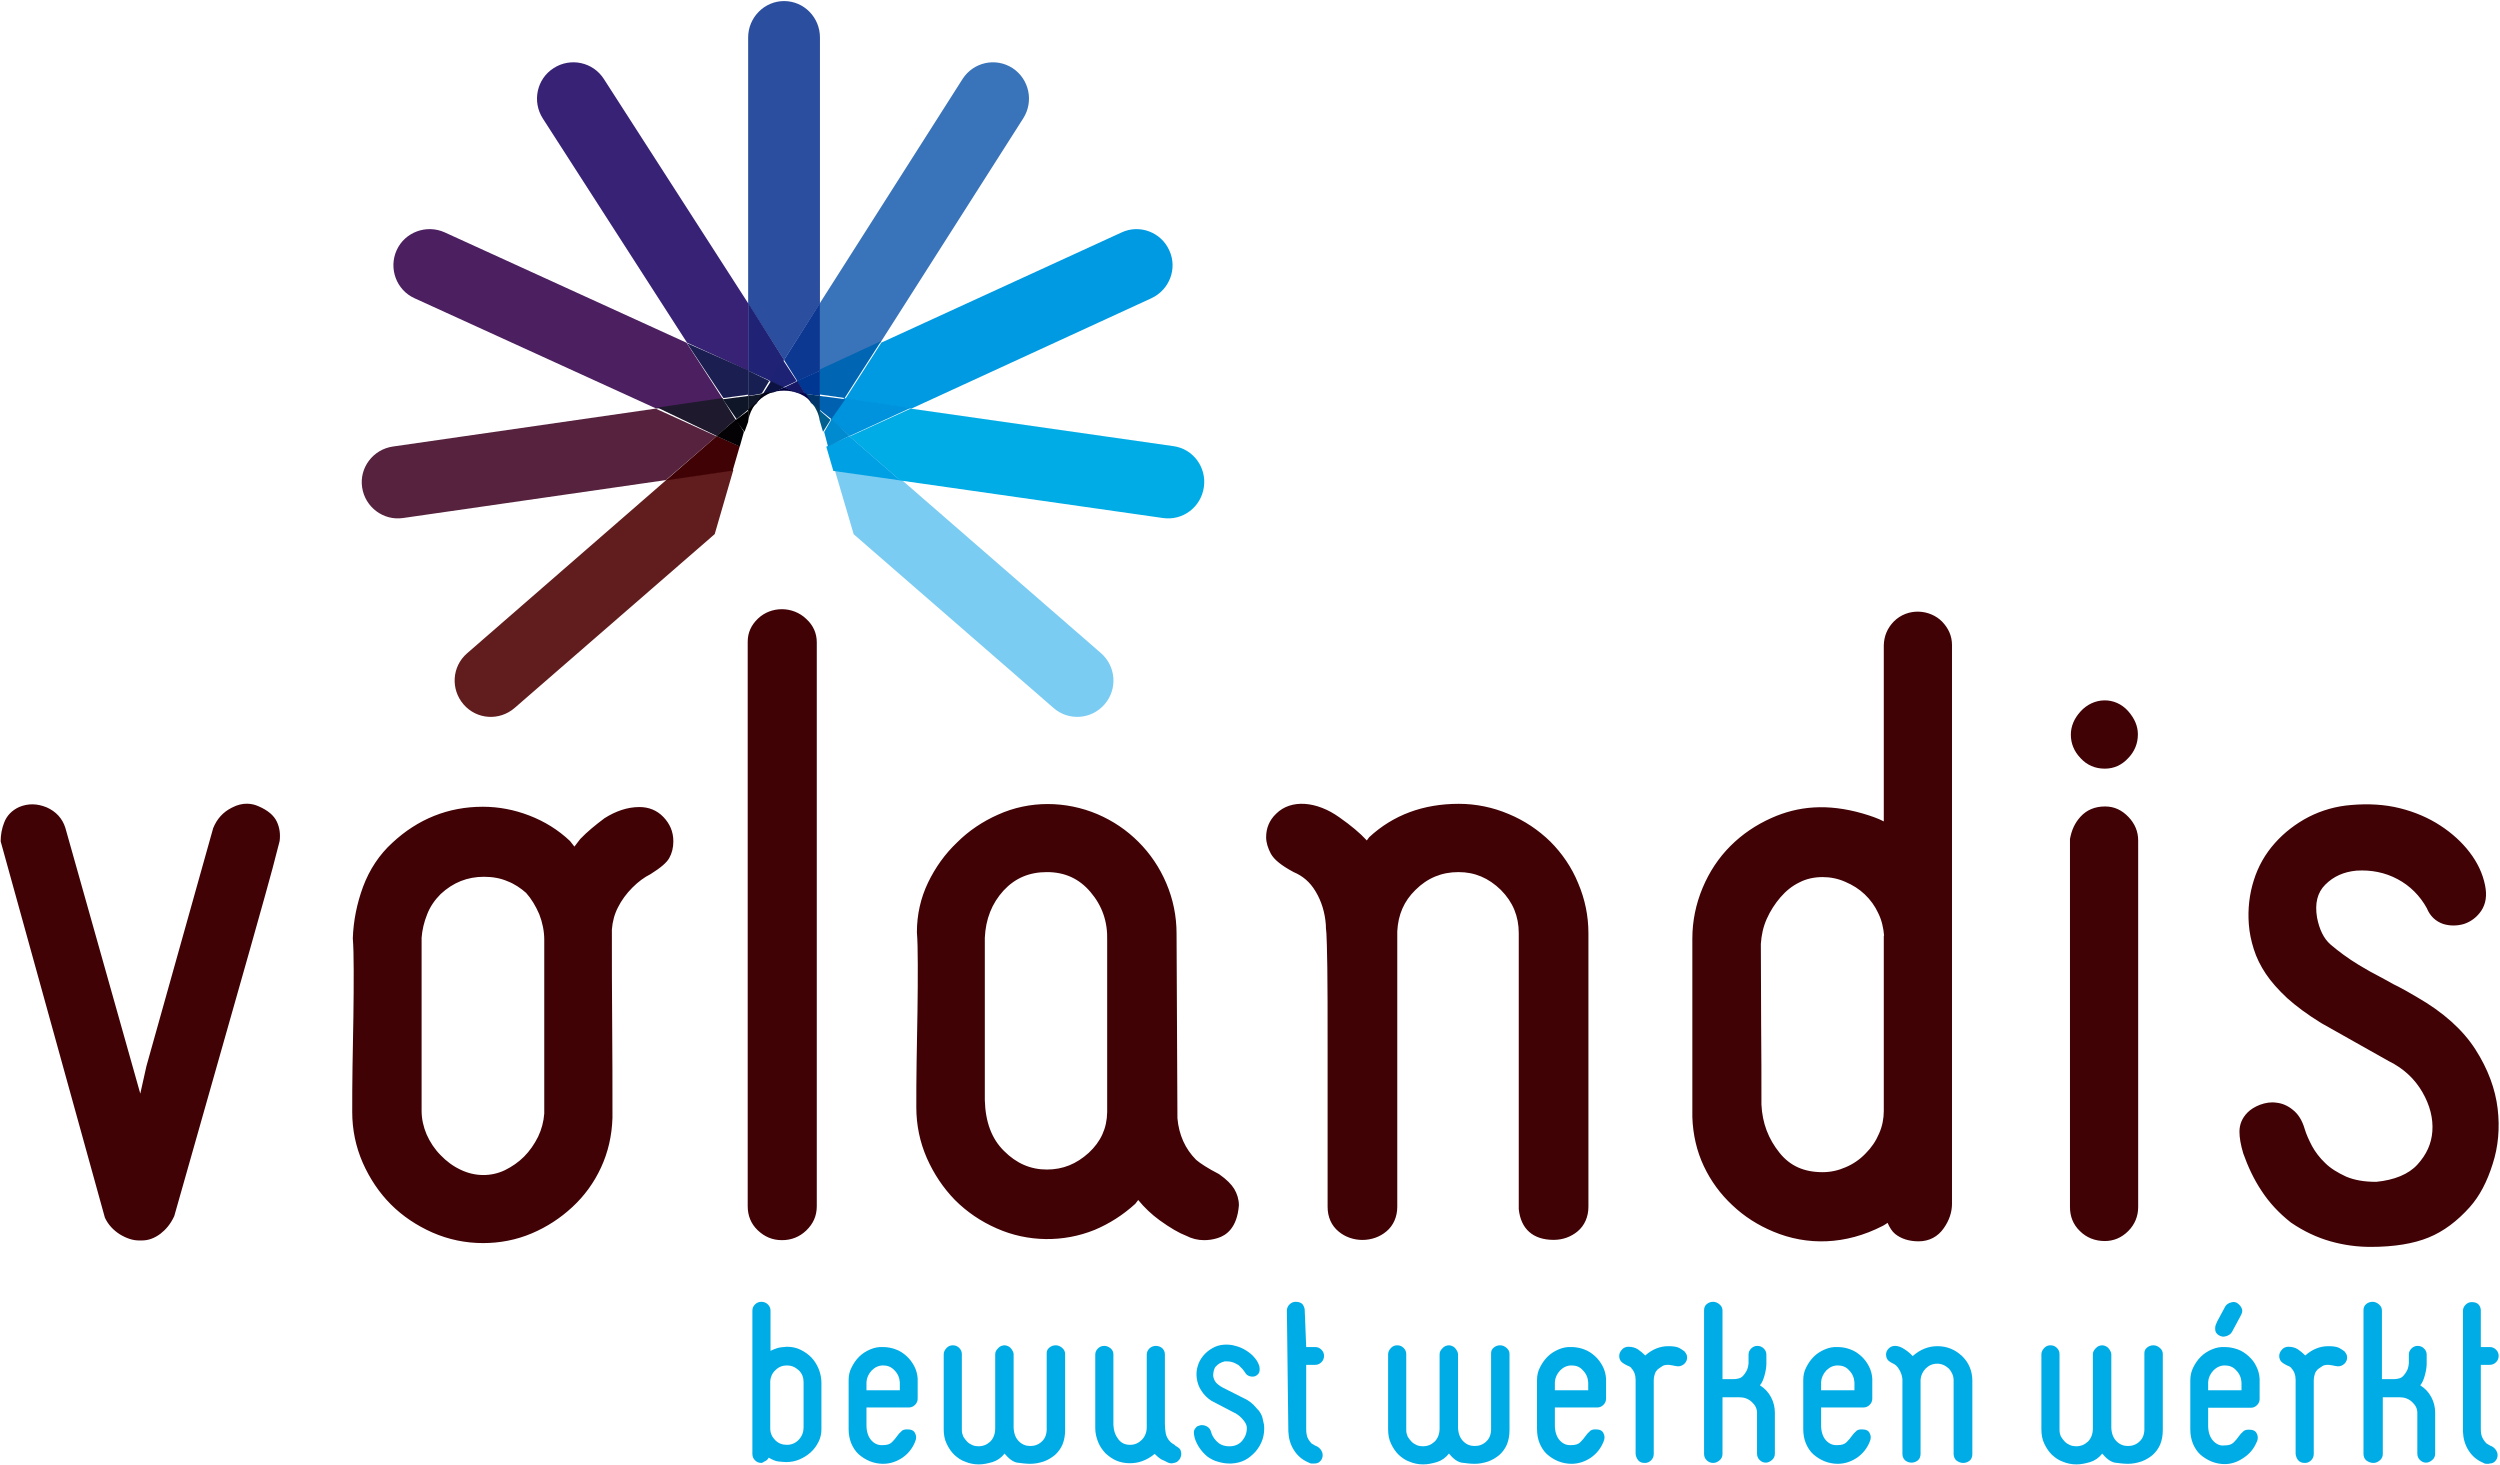 <?xml version="1.0" encoding="UTF-8"?>
<svg xmlns="http://www.w3.org/2000/svg" width="978" height="573" viewBox="0 0 978 573" fill="none">
  <path d="M320.764 118.704V14.644C320.764 6.843 314.536 0.418 306.722 0.418C299.021 0.418 292.679 6.843 292.679 14.644V118.818L306.722 140.846L320.764 118.704Z" fill="#2B4E9F"></path>
  <path d="M292.678 118.645L236.238 30.912C231.985 24.243 223.134 22.403 216.581 26.657C210.029 30.797 208.075 39.651 212.328 46.32L268.769 134.053L292.678 144.976V118.645Z" fill="#372275"></path>
  <path d="M301.512 149.107L306.722 140.771L292.679 118.543V145.055L301.512 149.107Z" fill="#1F2275"></path>
  <path d="M268.563 134.076L173.952 90.897C166.85 87.69 158.374 90.782 155.167 97.883C151.96 104.985 155.053 113.46 162.154 116.667L256.765 159.846L282.766 156.066L268.563 134.076Z" fill="#4C1F60"></path>
  <path d="M292.679 154.38V144.81L268.723 134.238L283.004 155.716L292.679 154.38Z" fill="#1B1E51"></path>
  <path d="M300.939 149.011L292.679 144.977V154.889L297.974 153.967L300.939 149.011Z" fill="#171E51"></path>
  <path d="M256.478 159.846L153.685 174.684C145.901 175.825 140.521 183.016 141.665 190.663C142.81 198.424 150.022 203.789 157.691 202.647L260.485 187.809L280.288 170.689L256.478 159.846Z" fill="#56223E"></path>
  <path d="M287.722 164.079L282.572 155.715L257.158 159.432L280.445 170.584L287.722 164.079Z" fill="#1E192D"></path>
  <path d="M292.678 154.89L282.766 156.188L288.194 163.976L292.678 160.298V154.89Z" fill="#0E1627"></path>
  <path d="M296.032 157.823L298.461 154.063L292.679 154.975V160.672L296.032 157.823Z" fill="#0E1627"></path>
  <path d="M260.882 187.573L182.724 255.574C176.791 260.717 176.221 269.632 181.355 275.575C186.489 281.518 195.389 282.089 201.322 276.946L279.594 208.945L286.896 183.802L260.882 187.573Z" fill="#611C1D"></path>
  <path d="M289.374 174.632L280.39 170.584L260.462 187.931L286.61 184.115L289.374 174.632Z" fill="#400205"></path>
  <path d="M280.288 170.584L289.392 174.714L291.026 168.932L287.875 163.976L280.288 170.584Z" fill="#050206"></path>
  <path d="M287.722 164.367L291.244 168.932L292.678 165.02V160.672L287.722 164.367Z" fill="#000003"></path>
  <path d="M292.679 160.271V164.802L292.793 164.221C293.134 162.014 294.16 159.923 295.413 158.18L295.983 157.367L292.679 160.271Z" fill="#000003"></path>
  <path d="M333.958 208.988L412.183 276.99C418.113 282.141 427.007 281.454 432.139 275.501C437.27 269.548 436.586 260.619 430.656 255.467L352.431 187.465L326.546 183.802L333.958 208.988Z" fill="#7ACCF3"></path>
  <path d="M459.047 174.533L356.253 159.846L332.329 170.747L352.132 187.959L454.926 202.646C462.71 203.794 469.807 198.401 470.951 190.598C472.096 182.795 466.716 175.566 459.047 174.533Z" fill="#00ACE6"></path>
  <path d="M323.242 174.747L326.007 184.23L352.154 187.931L332.227 170.584L323.242 174.747Z" fill="#00A1E4"></path>
  <path d="M356.524 159.846L450.462 116.653C457.522 113.34 460.71 104.998 457.408 97.913C454.219 90.829 445.793 87.629 438.734 90.943L344.796 134.022L330.677 156.075L356.524 159.846Z" fill="#009AE3"></path>
  <path d="M324.895 164.079L332.368 170.584L356.284 159.548L330.184 155.715L324.895 164.079Z" fill="#0093DD"></path>
  <path d="M322.417 168.995L323.925 174.714L332.329 170.512L325.326 163.976L322.417 168.995Z" fill="#008BD1"></path>
  <path d="M344.387 134.061L400.304 46.275C404.527 39.611 402.587 30.879 396.082 26.627C389.463 22.376 380.79 24.329 376.568 30.879L320.764 118.549V144.976L344.387 134.061Z" fill="#3973B9"></path>
  <path d="M311.931 149.107L320.764 145.07V118.543L306.721 140.803L311.931 149.107Z" fill="#0D3892"></path>
  <path d="M311.678 149.072L306.308 140.847L300.939 149.072L306.308 151.585L311.678 149.072Z" fill="#1D2275"></path>
  <path d="M302.703 153.487L306.721 151.528L301.587 149.107L298.461 154.064L302.703 153.487Z" fill="#0C1242"></path>
  <path d="M298.296 153.873L295.983 157.368L296.644 156.838C298.076 155.461 299.838 154.296 301.82 153.555L302.591 153.237L298.296 153.873Z" fill="#010114"></path>
  <path d="M295.157 158.193C295.405 157.918 295.735 157.643 295.983 157.367L295.487 157.711L295.157 158.193Z" fill="#010114"></path>
  <path d="M320.764 154.329L330.438 155.715L344.72 133.412L320.764 144.506V154.329Z" fill="#0066B3"></path>
  <path d="M320.764 154.889V144.977L311.677 149.058L314.823 154.073L320.764 154.889Z" fill="#003792"></path>
  <path d="M310.682 153.372L314.982 154.064L311.926 149.107L306.721 151.643L310.682 153.372Z" fill="#171966"></path>
  <path d="M306.78 151.585L302.591 153.237L303.406 153.134C304.453 152.927 305.616 152.824 306.78 152.824C307.827 152.824 308.874 152.927 309.921 153.134L310.852 153.237L306.78 151.585Z" fill="#00003C"></path>
  <path d="M325.248 163.976L330.677 156.188L320.764 154.89V160.406L325.248 163.976Z" fill="#0061B0"></path>
  <path d="M317.362 157.71L320.764 160.672V154.861L314.981 154.063L317.362 157.71Z" fill="#00356B"></path>
  <path d="M315.22 153.889L310.852 153.237L311.524 153.563C313.652 154.216 315.556 155.411 317.012 156.933L317.46 157.368L315.22 153.889Z" fill="#06054C"></path>
  <path d="M320.764 160.672V164.802L321.96 168.932L324.894 164.259L320.764 160.672Z" fill="#006090"></path>
  <path d="M317.46 157.367L317.79 157.832C319.222 159.69 320.324 162.014 320.654 164.453L320.764 164.802V160.387L317.46 157.367Z" fill="#003F63"></path>
  <path d="M316.634 156.541C316.87 157.161 317.224 157.574 317.46 158.193L317.106 157.367L316.634 156.541Z" fill="#010114"></path>
  <path d="M101.031 315.372C104.81 316.977 107.215 319.04 108.36 321.562C109.391 323.855 109.734 326.262 109.391 329.014C107.558 336.236 105.726 343.229 103.665 350.451L97.71 371.659L68.165 475.75C66.676 478.96 64.844 481.024 62.783 482.629C60.492 484.348 58.087 485.265 55.568 485.265H54.308C52.018 485.265 49.499 484.463 46.865 482.858C44.346 481.253 42.284 479.075 41.025 476.324L0.257 329.128C0.257 326.606 0.715 324.084 1.631 321.791C2.662 319.04 4.723 316.977 7.471 315.715C11.021 314.225 14.571 314.34 18.236 315.83C21.9 317.435 24.42 320.186 25.565 323.855L54.881 427.832L57.286 417.056L83.395 323.969C84.884 320.301 87.289 317.664 90.725 315.945C95.076 313.652 98.741 314.34 101.031 315.372ZM250.131 315.715C253.795 315.715 257.002 316.977 259.521 319.613C262.04 322.25 263.415 325.345 263.415 329.128C263.415 331.65 262.842 333.828 261.811 335.663C260.781 337.497 258.49 339.446 254.482 341.968C251.963 343.229 249.673 344.948 247.382 347.241C245.092 349.534 243.145 352.17 241.771 354.922C240.397 357.558 239.595 360.539 239.366 363.634C239.366 375.671 239.366 387.938 239.481 400.318C239.595 412.814 239.595 425.08 239.595 437.347C239.366 444.339 237.878 450.759 235.129 456.72C232.381 462.682 228.602 467.84 223.907 472.197C219.211 476.553 213.944 479.992 207.989 482.514C202.034 485.036 195.621 486.297 188.979 486.297C182.108 486.297 175.466 484.921 169.168 482.17C162.984 479.419 157.487 475.75 152.907 471.165C148.326 466.579 144.662 461.077 141.913 454.886C139.165 448.581 137.791 441.932 137.791 435.054C137.791 429.895 137.791 423.934 137.905 417.285L138.249 397.567C138.363 391.033 138.363 385.072 138.363 379.569C138.363 374.181 138.249 370.054 138.02 367.073C138.249 360.195 139.623 353.431 142.028 346.897C144.547 340.133 148.441 334.287 153.479 329.701C163.442 320.416 175.352 315.601 188.865 315.601C195.049 315.601 201.118 316.747 207.073 319.04C213.028 321.333 218.41 324.657 222.99 329.014L224.708 331.192L226.999 328.211C229.747 325.345 232.839 322.823 236.503 320.072C240.855 317.32 245.436 315.715 250.131 315.715ZM167.107 357.673C165.847 360.768 165.16 363.864 164.931 366.844V434.481C164.931 437.69 165.618 440.786 166.878 443.766C168.252 446.862 170.084 449.613 172.374 451.906C174.665 454.313 177.299 456.262 180.276 457.638C185.773 460.274 192.071 460.389 197.568 457.752C200.316 456.376 202.836 454.657 205.011 452.479C207.187 450.301 209.02 447.664 210.508 444.683C211.882 441.817 212.684 438.722 212.913 435.627V367.647C212.913 364.322 212.226 360.883 210.966 357.673C209.592 354.463 207.874 351.597 205.813 349.304C203.752 347.47 201.232 345.751 198.484 344.719C195.85 343.573 192.758 342.999 189.323 342.999C182.91 342.999 177.299 345.178 172.374 349.763C170.084 352.056 168.252 354.692 167.107 357.673ZM296.51 242.003C293.876 244.525 292.502 247.506 292.502 251.06V471.853C292.502 475.521 293.761 478.731 296.395 481.253C299.029 483.775 302.121 485.151 305.9 485.151C309.565 485.151 312.771 483.89 315.405 481.368C318.153 478.731 319.527 475.636 319.527 471.853V251.289C319.527 247.735 318.153 244.64 315.405 242.118C310.137 237.074 301.663 237.074 296.51 242.003ZM477.101 459.472C479.85 461.421 481.682 463.255 482.827 465.089C483.972 467.038 484.659 469.216 484.659 471.509C483.972 480.336 479.735 483.316 476.3 484.348C474.468 484.921 472.75 485.151 471.032 485.151C468.627 485.151 466.222 484.577 464.047 483.431C461.298 482.399 457.748 480.336 453.626 477.355C450.648 475.177 447.785 472.54 445.266 469.445L444.121 470.936C439.197 475.406 433.929 478.731 428.203 481.138C416.064 486.068 402.093 485.953 389.955 480.565C383.656 477.814 378.16 474.031 373.579 469.445C368.998 464.745 365.334 459.242 362.585 453.052C359.837 446.747 358.463 440.098 358.463 433.22C358.463 428.061 358.463 422.1 358.577 415.336L358.921 395.389C359.035 388.855 359.035 382.893 359.035 377.276C359.035 371.888 358.921 367.647 358.692 364.666C358.692 357.788 360.181 351.253 363.043 345.292C365.906 339.331 369.685 334.058 374.381 329.587C378.961 325.001 384.458 321.333 390.413 318.696C402.781 313.079 416.981 313.308 429.234 318.467C435.418 321.103 440.8 324.772 445.381 329.357C449.961 333.943 453.626 339.331 456.26 345.521C458.893 351.712 460.268 358.361 460.268 365.125L460.611 437.461C461.184 443.881 463.589 449.384 467.94 453.74C469.543 455.115 472.521 457.064 476.758 459.242L477.101 459.472ZM433.127 367.99C433.356 360.539 431.181 354.349 426.6 348.961C422.134 343.687 416.522 341.165 409.537 341.165C402.552 341.165 397.055 343.573 392.589 348.387C388.008 353.431 385.603 359.507 385.26 366.844V430.354C385.489 438.837 387.893 445.486 392.818 450.301C397.627 455.115 403.124 457.523 409.537 457.523C415.835 457.523 421.103 455.345 425.913 450.988C430.608 446.632 433.013 441.474 433.127 435.054V367.99ZM606.505 329.243C601.809 324.657 596.313 320.989 590.243 318.467C584.059 315.83 577.417 314.454 570.661 314.454C556.805 314.454 545.009 318.811 535.619 327.523L534.703 328.784L534.588 328.67C532.069 325.918 528.519 322.938 523.938 319.728C515.121 313.423 505.043 312.506 499.203 318.352C496.569 320.874 495.309 323.969 495.309 327.523C495.309 329.587 495.997 331.765 497.142 333.943C498.401 336.236 501.15 338.528 506.074 341.165C509.624 342.655 512.487 345.063 514.663 348.731C516.953 352.514 518.327 356.985 518.671 361.8C518.671 362.259 518.671 363.405 518.9 365.239C519.014 366.959 519.129 371.315 519.243 378.308C519.358 385.415 519.358 396.191 519.358 410.865V472.082C519.358 476.094 520.847 479.419 523.595 481.712C528.863 486.182 537.108 486.182 542.376 481.712C545.124 479.419 546.613 475.98 546.613 472.082V364.322C546.956 357.788 549.247 352.514 553.713 348.158C558.408 343.458 564.019 341.165 570.546 341.165C576.959 341.165 582.342 343.458 587.151 348.158C591.846 352.858 594.137 358.476 594.137 365.01V472.999C594.938 480.794 599.748 485.036 607.764 485.036C611.314 485.036 614.521 483.89 617.155 481.712C619.903 479.419 621.392 475.98 621.392 472.082V365.125C621.392 358.246 620.017 351.712 617.384 345.521C614.864 339.331 611.085 333.828 606.505 329.243ZM740.832 243.15C746.329 237.647 754.917 238.335 759.727 243.15C762.246 245.786 763.62 248.767 763.62 252.321V470.936C763.62 474.145 762.59 477.355 760.414 480.45C758.124 483.775 754.688 485.609 750.566 485.609C746.787 485.609 743.695 484.577 741.404 482.743C740.145 481.712 739.229 480.221 738.427 478.387C737.854 478.731 737.282 479.189 736.595 479.533C721.937 487.099 706.935 487.329 693.766 481.826C687.696 479.304 682.314 475.865 677.733 471.509C673.038 467.152 669.259 461.994 666.511 456.147C663.763 450.301 662.274 443.881 662.045 437.003V367.188C662.045 360.31 663.419 353.661 666.053 347.356C668.687 341.051 672.351 335.548 676.932 330.962C681.513 326.377 686.895 322.708 693.079 319.957C703.385 315.372 714.722 314.225 728.693 318.238C731.785 319.155 734.533 320.072 736.938 321.333V252.435C737.053 248.767 738.312 245.786 740.832 243.15ZM737.053 366.042C736.824 363.061 736.137 359.966 734.762 357.215C733.503 354.463 731.67 351.941 729.495 349.878C727.319 347.814 724.8 346.209 721.822 344.948C718.959 343.687 715.982 343.114 713.004 343.114C709.683 343.114 706.591 343.802 703.958 345.178C701.095 346.553 698.69 348.502 696.514 351.024C694.338 353.546 692.506 356.412 691.132 359.507C689.758 362.603 689.071 365.812 688.842 369.252C688.842 378.881 688.956 389.428 688.956 400.662C689.071 411.897 689.071 422.329 689.071 432.073C689.414 439.41 691.819 445.6 696.171 450.988C700.293 456.147 705.79 458.555 713.004 458.555C716.211 458.555 719.188 457.867 722.051 456.606C725.029 455.345 727.662 453.511 729.838 451.218C732.129 448.925 733.846 446.403 735.106 443.422C736.366 440.556 736.938 437.576 736.938 434.595V366.042M823.512 315.486C819.504 315.486 816.298 316.862 813.893 319.499C811.717 321.906 810.458 324.543 809.77 328.211V472.197C809.77 475.865 811.03 479.075 813.664 481.597C816.183 484.119 819.504 485.495 823.398 485.495C826.833 485.495 829.925 484.234 832.559 481.597C835.078 479.075 836.453 475.865 836.453 472.197V328.784C836.453 325.345 835.193 322.25 832.674 319.613C830.04 316.862 827.062 315.486 823.512 315.486ZM813.893 278.343C811.374 281.095 810.114 284.19 810.114 287.4C810.114 290.839 811.374 293.934 813.893 296.571C816.412 299.322 819.619 300.698 823.398 300.698C826.948 300.698 830.04 299.322 832.559 296.571C835.078 293.934 836.338 290.839 836.338 287.285C836.338 284.075 835.078 281.095 832.559 278.229C827.406 272.382 818.932 272.726 813.893 278.343ZM977.078 433.678C976.162 425.997 973.299 418.202 968.375 410.521C963.451 402.84 955.778 395.962 945.586 390.116C942.265 388.167 939.861 386.791 938.257 385.989C936.769 385.301 935.509 384.613 934.364 383.925L930.127 381.632C928.523 380.83 926.004 379.454 922.798 377.505C918.446 374.869 914.782 372.117 911.69 369.481C909.056 367.188 907.338 363.634 906.422 358.934C905.506 353.431 906.536 349.19 909.628 346.095C912.949 342.77 916.957 341.051 921.882 340.592C927.607 340.248 932.99 341.28 937.914 343.916C942.723 346.439 946.732 350.451 949.365 355.266C950.625 358.361 952.801 360.424 955.778 361.456C958.412 362.259 961.161 362.259 963.909 361.456C966.657 360.539 968.948 358.819 970.665 356.297C972.498 353.546 972.956 350.222 972.154 346.324C971.238 341.738 969.177 337.382 966.085 333.37C963.107 329.472 959.214 325.918 954.633 322.938C950.053 319.957 944.785 317.664 938.83 316.174C932.875 314.684 926.462 314.34 919.82 314.913C913.865 315.372 908.254 316.977 903.101 319.613C898.062 322.25 893.596 325.689 889.932 329.816C886.153 334.058 883.404 338.872 881.686 344.375C879.969 349.763 879.282 355.61 879.74 361.571C879.969 364.781 880.656 368.105 881.686 371.315C882.717 374.639 884.32 377.849 886.382 380.945C888.443 384.04 891.306 387.25 894.741 390.46C898.177 393.555 902.643 396.879 908.025 400.204L934.478 415.107C940.319 417.973 944.67 422.1 947.648 427.258C950.625 432.417 951.885 437.576 951.541 442.505C951.198 447.435 949.251 451.676 945.701 455.574C942.265 459.357 936.654 461.65 929.554 462.338C924.859 462.338 920.965 461.65 917.759 460.274C914.553 458.784 911.69 457.064 909.628 455.001C907.453 452.937 905.735 450.645 904.475 448.352C903.215 445.944 902.185 443.652 901.612 441.703C900.582 438.149 898.978 435.742 896.917 434.137C894.97 432.532 892.795 431.615 890.619 431.385C888.443 431.041 886.267 431.385 884.091 432.188C882.03 432.99 880.427 434.022 879.282 435.168C877.106 437.347 876.075 439.869 876.075 442.735C876.075 445.027 876.533 447.779 877.564 451.218C879.396 456.376 881.686 461.306 884.664 465.777C887.641 470.362 891.42 474.489 896.23 478.272C901.269 481.712 906.422 484.119 911.69 485.609C916.957 487.1 922.225 487.787 927.378 487.787C936.54 487.787 944.212 486.526 950.053 484.119C956.007 481.711 961.39 477.585 966.199 472.197C969.978 467.955 972.956 462.338 975.131 455.345C977.307 448.696 977.994 441.244 977.078 433.678Z" fill="#400205"></path>
  <path d="M297.878 572.3C296.848 572.3 296.047 571.957 295.361 571.272C294.674 570.587 294.331 569.787 294.331 568.759V512.69C294.331 511.777 294.674 510.978 295.361 510.292C296.047 509.607 296.848 509.265 297.878 509.265C298.794 509.265 299.71 509.607 300.396 510.292C301.083 510.978 301.426 511.777 301.426 512.69V528.449C302.113 528.107 302.914 527.764 303.944 527.421C304.974 527.079 306.233 526.965 307.835 526.85C309.667 526.85 311.498 527.193 313.1 527.992C314.817 528.792 316.19 529.819 317.449 531.076C318.708 532.446 319.624 533.93 320.31 535.643C320.997 537.356 321.34 539.183 321.34 541.01V559.053C321.34 560.88 320.997 562.479 320.196 564.078C319.395 565.676 318.365 567.047 317.106 568.188C315.847 569.33 314.359 570.244 312.757 570.929C311.154 571.614 309.438 571.957 307.607 571.957C306.691 571.957 305.661 571.843 304.516 571.729C303.372 571.614 302.113 571.043 300.74 570.244C300.282 571.043 299.71 571.5 299.023 571.729C298.451 572.185 297.993 572.3 297.878 572.3ZM307.835 534.159C306.119 534.159 304.631 534.73 303.372 535.986C302.113 537.128 301.426 538.612 301.312 540.325V558.71C301.312 560.652 301.999 562.136 303.258 563.392C304.516 564.649 306.004 565.219 307.835 565.219C309.667 565.219 311.269 564.534 312.528 563.164C313.787 561.794 314.359 560.195 314.359 558.368V540.668C314.359 538.841 313.787 537.356 312.528 536.1C311.04 534.73 309.552 534.159 307.835 534.159ZM345.489 572.642C343.658 572.642 341.941 572.299 340.224 571.614C338.622 570.929 337.134 570.016 335.875 568.874C334.616 567.732 333.701 566.247 333.014 564.649C332.327 562.936 331.984 561.108 331.984 559.053V539.869C331.984 538.156 332.327 536.443 333.129 534.958C333.93 533.359 334.845 531.989 336.104 530.733C337.363 529.477 338.851 528.563 340.453 527.878C342.056 527.193 343.772 526.85 345.489 526.965C347.206 526.965 348.923 527.307 350.41 527.878C352.013 528.449 353.386 529.363 354.645 530.505C355.904 531.647 356.819 532.903 357.621 534.387C358.422 535.872 358.88 537.585 358.994 539.298V547.177C358.994 548.09 358.651 548.89 357.964 549.575C357.277 550.26 356.476 550.603 355.561 550.603H338.965V557.569C338.965 560.081 339.652 562.136 340.911 563.507C342.17 564.877 343.658 565.448 345.375 565.334C346.977 565.334 348.121 564.991 348.923 564.192C349.724 563.392 350.41 562.593 350.868 561.908C351.44 561.108 352.013 560.423 352.585 559.967C353.043 559.396 353.844 559.167 354.874 559.167C356.476 559.167 357.506 559.624 357.964 560.652C358.536 561.679 358.536 562.821 357.964 564.078C356.934 566.59 355.332 568.645 353.043 570.244C350.639 571.843 348.121 572.642 345.489 572.642ZM345.489 534.159C343.772 534.159 342.284 534.844 341.026 536.1C339.767 537.47 339.08 538.955 338.965 540.668V543.865H352.013V540.782C351.898 538.955 351.211 537.356 349.953 536.1C348.694 534.73 347.206 534.159 345.489 534.159ZM403.057 572.642C404.888 572.642 406.605 572.3 408.321 571.729C409.924 571.158 411.411 570.244 412.67 569.216C413.929 568.074 414.959 566.704 415.646 565.105C416.333 563.392 416.676 561.565 416.676 559.396V529.705C416.676 528.792 416.333 527.992 415.532 527.307C414.73 526.622 413.929 526.279 413.014 526.279C411.984 526.279 411.182 526.622 410.496 527.193C409.809 527.764 409.466 528.449 409.466 529.363V558.482C409.58 560.88 408.894 562.707 407.635 563.849C406.376 565.105 404.773 565.676 403.057 565.676C401.34 565.676 399.852 565.105 398.593 563.849C397.334 562.593 396.648 560.88 396.533 558.596V529.819C396.533 529.134 396.19 528.449 395.617 527.65C395.045 526.85 394.13 526.394 393.1 526.279C392.07 526.279 391.154 526.622 390.467 527.421C389.666 528.221 389.323 528.906 389.323 529.819V558.71C389.323 560.994 388.636 562.707 387.377 563.963C386.004 565.22 384.516 565.79 382.914 565.79C382.113 565.79 381.197 565.676 380.396 565.334C379.595 564.991 378.908 564.534 378.336 563.963C377.764 563.392 377.306 562.707 376.848 562.022C376.505 561.223 376.276 560.423 376.276 559.51V529.705C376.276 528.792 375.932 527.992 375.246 527.307C374.559 526.622 373.758 526.279 372.728 526.279C371.812 526.279 370.897 526.622 370.21 527.421C369.523 528.221 369.18 528.906 369.18 529.819V559.167C369.18 561.223 369.523 563.164 370.324 564.763C371.126 566.476 372.041 567.846 373.3 569.102C374.559 570.244 375.932 571.272 377.649 571.843C379.251 572.528 381.083 572.87 382.914 572.87C384.63 572.87 386.347 572.528 388.293 571.957C390.124 571.386 391.726 570.244 392.985 568.645C394.587 570.587 396.19 571.843 397.906 572.185C399.623 572.414 401.34 572.642 403.057 572.642ZM456.733 572.071C457.42 572.414 458.106 572.528 458.793 572.414C459.365 572.299 459.938 572.185 460.51 571.843C460.968 571.5 461.311 571.043 461.654 570.587C461.883 570.016 462.112 569.445 462.112 568.759C462.112 568.188 461.998 567.732 461.769 567.161C461.54 566.704 460.853 566.133 459.594 565.448H459.823C459.365 565.105 458.908 564.877 458.564 564.649C458.221 564.42 457.992 564.192 457.763 563.963C456.847 563.05 456.275 561.908 456.046 560.766C455.817 559.624 455.703 558.254 455.703 556.769V529.819C455.703 528.906 455.36 528.107 454.673 527.421C453.986 526.85 453.185 526.508 452.155 526.508C451.239 526.508 450.324 526.85 449.637 527.536C448.951 528.221 448.607 529.02 448.607 529.934V558.368C448.607 560.309 447.92 562.022 446.662 563.278C445.403 564.534 443.915 565.219 442.084 565.219C440.138 565.219 438.65 564.534 437.506 563.05C436.361 561.565 435.674 559.738 435.56 557.454V529.819C435.56 528.906 435.217 528.107 434.416 527.421C433.614 526.85 432.928 526.508 432.012 526.508C430.982 526.508 430.181 526.85 429.494 527.536C428.808 528.221 428.464 529.02 428.464 529.934V558.71C428.464 560.652 428.922 562.479 429.609 564.192C430.295 565.905 431.325 567.275 432.47 568.531C433.729 569.673 435.102 570.701 436.705 571.386C438.307 572.071 440.138 572.414 441.969 572.414C443.571 572.414 445.174 572.185 446.776 571.614C448.378 571.043 450.095 570.13 451.697 568.759C452.498 569.559 453.414 570.358 454.33 570.929C455.245 571.272 456.046 571.729 456.733 572.071ZM491.182 567.846C493.7 564.877 494.844 561.451 494.501 557.454C494.272 556.427 494.043 555.399 493.814 554.371C493.471 553.343 492.899 552.316 491.983 551.288L492.098 551.516C491.525 550.831 490.953 550.146 490.266 549.461C489.58 548.776 488.779 548.205 487.863 547.634L478.364 542.838C477.677 542.495 476.99 542.038 476.189 541.353C475.388 540.668 474.816 539.64 474.587 538.27C474.587 536.785 474.93 535.529 475.503 534.616V534.73C476.418 533.588 477.677 532.903 479.165 532.56C479.966 532.56 480.882 532.56 481.797 532.789C482.713 533.017 483.628 533.474 484.544 534.045C485.116 534.616 485.574 535.072 485.917 535.415C486.261 535.758 486.604 536.214 486.833 536.671V536.443C487.176 537.242 487.634 537.813 488.321 538.156C489.007 538.498 489.809 538.612 490.495 538.498C491.182 538.384 491.754 538.041 492.326 537.356C492.784 536.785 492.899 535.758 492.67 534.501C492.326 533.359 491.754 532.218 490.839 531.19C489.923 530.048 488.779 529.134 487.52 528.335C486.261 527.536 484.773 526.85 483.285 526.508C481.797 526.051 480.309 525.937 478.707 526.051C477.105 526.165 475.617 526.622 474.244 527.421C472.87 528.221 471.726 529.134 470.696 530.39C469.666 531.647 468.979 532.903 468.521 534.501C468.063 535.986 467.949 537.585 468.178 539.183C468.407 540.896 468.979 542.609 470.009 544.094C471.039 545.692 472.298 546.949 473.9 547.976L483.285 552.887L483.171 552.772C484.544 553.572 485.574 554.485 486.375 555.513C487.176 556.427 487.634 557.34 487.749 558.254C487.863 560.195 487.291 561.908 486.146 563.392C485.002 564.877 483.4 565.676 481.339 565.79H480.767C479.737 565.79 478.707 565.562 477.906 565.219C477.105 564.877 476.418 564.306 475.846 563.735C475.274 563.164 474.816 562.479 474.473 561.908C474.129 561.337 473.9 560.652 473.786 560.195C473.557 559.396 473.214 558.825 472.641 558.368C472.069 557.911 471.497 557.683 470.925 557.569C470.352 557.454 469.78 557.454 469.208 557.683C468.636 557.797 468.178 558.025 467.949 558.368C467.377 558.939 467.033 559.624 467.033 560.195C467.033 560.88 467.148 561.68 467.377 562.593C468.292 565.448 470.009 567.846 472.298 569.787C473.557 570.701 475.045 571.5 476.533 571.843C478.02 572.299 479.508 572.528 480.882 572.528H481.797C483.743 572.414 485.574 571.957 487.062 571.158C488.435 570.472 489.809 569.33 491.182 567.846ZM514.186 572.528C515.102 572.528 515.788 572.3 516.361 571.729C516.933 571.158 517.276 570.587 517.391 569.787C517.505 568.988 517.391 568.303 516.933 567.503C516.475 566.704 515.788 566.019 514.644 565.562L514.758 565.676C513.957 565.22 513.385 564.877 513.042 564.649C512.012 563.507 511.325 562.365 511.21 561.337C510.982 560.309 510.982 559.51 510.982 558.825V533.93H514.415C515.445 533.93 516.246 533.588 516.933 532.903C517.62 532.218 517.963 531.418 517.963 530.39C517.963 529.477 517.62 528.678 516.933 527.992C516.246 527.307 515.445 526.965 514.53 526.965H510.982L510.409 512.576C510.409 511.777 510.066 510.978 509.608 510.292C509.036 509.607 508.12 509.265 506.861 509.265C505.946 509.265 505.145 509.607 504.458 510.292C503.771 510.978 503.428 511.777 503.428 512.69L504 559.967C504.115 562.707 504.801 565.105 506.175 567.275C507.548 569.445 509.379 571.043 511.783 572.071C512.355 572.414 512.698 572.528 513.042 572.528C513.385 572.528 513.614 572.528 514.072 572.528H514.186ZM576.904 572.642C578.735 572.642 580.452 572.3 582.169 571.729C583.771 571.158 585.259 570.244 586.518 569.216C587.777 568.074 588.807 566.704 589.493 565.105C590.18 563.392 590.523 561.565 590.523 559.396V529.705C590.523 528.792 590.18 527.992 589.379 527.307C588.578 526.622 587.777 526.279 586.861 526.279C585.831 526.279 585.03 526.622 584.343 527.193C583.656 527.764 583.313 528.449 583.313 529.363V558.482C583.428 560.88 582.741 562.707 581.482 563.849C580.223 565.105 578.621 565.676 576.904 565.676C575.187 565.676 573.699 565.105 572.44 563.849C571.182 562.593 570.495 560.88 570.38 558.596V529.819C570.38 529.134 570.037 528.449 569.465 527.65C568.893 526.85 567.977 526.394 566.947 526.279C565.917 526.279 565.001 526.622 564.315 527.421C563.513 528.221 563.17 528.906 563.17 529.819V558.71C563.17 560.994 562.483 562.707 561.225 563.963C559.851 565.22 558.363 565.79 556.761 565.79C555.96 565.79 555.044 565.676 554.243 565.334C553.442 564.991 552.755 564.534 552.183 563.963C551.611 563.392 551.153 562.707 550.695 562.022C550.352 561.223 550.123 560.423 550.123 559.51V529.705C550.123 528.792 549.78 527.992 549.093 527.307C548.406 526.622 547.605 526.279 546.575 526.279C545.66 526.279 544.744 526.622 544.057 527.421C543.371 528.221 543.027 528.906 543.027 529.819V559.167C543.027 561.223 543.371 563.164 544.172 564.763C544.973 566.476 545.888 567.846 547.147 569.102C548.406 570.244 549.78 571.272 551.496 571.843C553.099 572.528 554.93 572.87 556.761 572.87C558.478 572.87 560.194 572.528 562.14 571.957C563.971 571.386 565.574 570.244 566.832 568.645C568.435 570.587 570.037 571.843 571.754 572.185C573.47 572.414 575.187 572.642 576.904 572.642ZM614.786 572.642C612.955 572.642 611.238 572.299 609.522 571.614C607.919 570.929 606.432 570.016 605.173 568.874C603.914 567.732 602.998 566.247 602.312 564.649C601.625 562.936 601.281 561.108 601.281 559.053V539.869C601.281 538.156 601.625 536.443 602.426 534.958C603.227 533.359 604.143 531.989 605.402 530.733C606.661 529.477 608.148 528.563 609.751 527.878C611.353 527.193 613.07 526.85 614.786 526.965C616.503 526.965 618.22 527.307 619.708 527.878C621.31 528.449 622.683 529.363 623.942 530.505C625.201 531.647 626.117 532.903 626.918 534.387C627.719 535.872 628.177 537.585 628.291 539.298V547.177C628.291 548.09 627.948 548.89 627.261 549.575C626.575 550.26 625.773 550.603 624.858 550.603H608.263V557.569C608.263 560.081 608.95 562.136 610.208 563.507C611.467 564.877 612.955 565.448 614.672 565.334C616.274 565.334 617.419 564.991 618.22 564.192C619.021 563.392 619.708 562.593 620.165 561.908C620.738 561.108 621.31 560.423 621.882 559.967C622.34 559.396 623.141 559.167 624.171 559.167C625.773 559.167 626.803 559.624 627.261 560.652C627.834 561.679 627.834 562.821 627.261 564.078C626.231 566.59 624.629 568.645 622.34 570.244C619.937 571.843 617.419 572.642 614.786 572.642ZM614.786 534.159C613.07 534.159 611.582 534.844 610.323 536.1C609.064 537.47 608.377 538.955 608.263 540.668V543.865H621.31V540.782C621.196 538.955 620.509 537.356 619.25 536.1C618.105 534.73 616.618 534.159 614.786 534.159ZM643.513 572.3C644.429 572.3 645.23 571.957 645.916 571.272C646.603 570.587 646.946 569.787 646.946 568.759V540.097C646.946 538.955 647.175 538.041 647.404 537.356C647.633 536.671 648.091 536.1 648.549 535.643C649.235 535.187 649.808 534.73 650.38 534.387C650.952 534.045 651.639 533.93 652.44 533.93C652.44 533.93 652.669 533.93 652.898 533.93C653.127 533.93 653.584 534.045 654.386 534.159C654.843 534.273 655.301 534.387 655.645 534.387C655.988 534.501 656.217 534.501 656.446 534.501C657.361 534.501 658.277 534.159 658.964 533.474C659.65 532.789 659.994 531.989 659.994 531.076C659.994 530.505 659.879 529.934 659.536 529.477C659.307 529.02 658.964 528.563 658.506 528.335C658.277 528.107 657.819 527.878 656.903 527.307C655.988 526.85 654.614 526.622 652.669 526.622C649.464 526.622 646.489 527.764 643.742 530.162L643.627 530.276L643.513 530.162C642.712 529.363 641.796 528.563 640.766 527.878C639.736 527.193 638.477 526.85 636.989 526.85C636.074 526.85 635.158 527.193 634.472 527.992C633.785 528.792 633.442 529.591 633.442 530.39C633.442 531.076 633.556 531.647 633.899 532.218C634.243 532.789 634.929 533.359 636.074 533.93C636.532 534.159 636.875 534.387 637.333 534.501C637.676 534.73 638.019 534.958 638.248 535.187H638.134C639.278 536.329 639.851 537.927 639.851 539.754V568.759C639.965 569.787 640.308 570.587 640.881 571.272C641.567 572.071 642.368 572.3 643.513 572.3ZM670.179 572.3C671.095 572.3 671.896 571.957 672.697 571.272C673.498 570.587 673.842 569.787 673.842 568.759V546.606H680.365C682.311 546.606 683.913 547.177 685.287 548.433C686.66 549.689 687.347 551.059 687.347 552.658V568.645C687.347 569.673 687.69 570.472 688.377 571.158C689.064 571.843 689.865 572.185 690.78 572.185C691.581 572.185 692.382 571.843 693.184 571.158C693.985 570.472 694.328 569.673 694.328 568.645V552.658C694.328 550.603 693.87 548.547 692.84 546.606C691.81 544.665 690.437 543.18 688.491 541.924C689.292 541.01 689.865 539.64 690.322 537.927C690.78 536.214 691.009 534.73 691.009 533.474V529.934C691.009 529.02 690.666 528.221 689.979 527.536C689.292 526.85 688.491 526.508 687.461 526.508C686.546 526.508 685.744 526.85 685.058 527.536C684.371 528.221 684.028 529.02 684.028 529.934V533.359C683.913 534.501 683.684 535.529 683.227 536.329C682.769 537.128 682.311 537.813 681.853 538.27C681.281 538.841 680.709 539.183 679.908 539.298C679.106 539.526 678.305 539.526 677.39 539.526H673.842V512.69C673.842 511.777 673.498 510.978 672.697 510.292C671.896 509.607 671.095 509.265 670.179 509.265C669.149 509.265 668.348 509.607 667.662 510.178C666.975 510.749 666.632 511.549 666.632 512.576V568.759C666.632 569.787 666.975 570.587 667.662 571.272C668.348 571.957 669.264 572.3 670.179 572.3ZM718.935 572.642C717.103 572.642 715.387 572.299 713.67 571.614C712.068 570.929 710.58 570.016 709.321 568.874C708.062 567.732 707.146 566.247 706.46 564.649C705.773 562.936 705.43 561.108 705.43 559.053V539.869C705.43 538.156 705.773 536.443 706.574 534.958C707.375 533.359 708.291 531.989 709.55 530.733C710.809 529.477 712.297 528.563 713.899 527.878C715.501 527.193 717.218 526.85 718.935 526.965C720.651 526.965 722.368 527.307 723.856 527.878C725.458 528.449 726.831 529.363 728.09 530.505C729.349 531.647 730.265 532.903 731.066 534.387C731.867 535.872 732.325 537.585 732.439 539.298V547.177C732.439 548.09 732.096 548.89 731.409 549.575C730.723 550.26 729.922 550.603 729.006 550.603H712.411V557.569C712.411 560.081 713.098 562.136 714.357 563.507C715.616 564.877 717.103 565.448 718.82 565.334C720.422 565.334 721.567 564.991 722.368 564.192C723.169 563.392 723.856 562.593 724.314 561.908C724.886 561.108 725.458 560.423 726.03 559.967C726.488 559.396 727.289 559.167 728.319 559.167C729.922 559.167 730.952 559.624 731.409 560.652C731.982 561.679 731.982 562.821 731.409 564.078C730.379 566.59 728.777 568.645 726.488 570.244C724.085 571.843 721.567 572.642 718.935 572.642ZM718.935 534.159C717.218 534.159 715.73 534.844 714.471 536.1C713.212 537.47 712.525 538.955 712.411 540.668V543.865H725.458V540.782C725.344 538.955 724.657 537.356 723.398 536.1C722.254 534.73 720.651 534.159 718.935 534.159ZM768.033 572.3C768.949 572.3 769.864 571.957 770.551 571.386C771.238 570.815 771.581 569.901 771.581 568.874V540.097C771.581 538.27 771.238 536.443 770.551 534.844C769.864 533.131 768.834 531.761 767.575 530.505C766.316 529.363 764.943 528.335 763.226 527.65C761.624 526.965 759.793 526.622 757.961 526.622C754.414 526.622 751.209 527.878 748.233 530.505C747.547 529.705 746.517 528.792 745.143 527.878C743.77 526.965 742.511 526.508 741.366 526.508C740.336 526.508 739.535 526.85 738.849 527.536C738.162 528.221 737.819 529.02 737.819 529.934C737.819 530.505 737.933 531.076 738.276 531.647C738.505 532.218 739.192 532.674 740.222 533.245C741.366 533.702 742.282 534.501 742.969 535.758C743.655 536.9 744.113 538.156 744.228 539.526C744.228 539.64 744.228 539.754 744.228 539.869C744.228 540.097 744.228 540.439 744.228 541.125C744.228 541.696 744.228 542.723 744.228 543.865C744.228 545.121 744.228 546.72 744.228 548.89V556.998V568.759C744.228 569.787 744.571 570.587 745.258 571.272C745.944 571.843 746.86 572.185 747.776 572.185C748.691 572.185 749.607 571.843 750.293 571.272C750.98 570.701 751.323 569.787 751.323 568.759V539.754C751.438 538.041 752.125 536.671 753.269 535.415C754.528 534.159 756.016 533.474 757.847 533.474C759.564 533.474 761.052 534.159 762.425 535.415C763.569 536.671 764.256 538.27 764.256 539.983V568.988C764.371 570.016 764.714 570.815 765.401 571.386C766.202 571.957 767.003 572.3 768.033 572.3ZM832.467 572.642C834.299 572.642 836.015 572.3 837.732 571.729C839.334 571.158 840.822 570.244 842.081 569.216C843.34 568.074 844.37 566.704 845.057 565.105C845.744 563.392 846.087 561.565 846.087 559.396V529.705C846.087 528.792 845.744 527.992 844.942 527.307C844.141 526.622 843.34 526.279 842.424 526.279C841.394 526.279 840.593 526.622 839.907 527.193C839.22 527.764 838.877 528.449 838.877 529.363V558.482C838.991 560.88 838.304 562.707 837.045 563.849C835.786 565.105 834.184 565.676 832.467 565.676C830.751 565.676 829.263 565.105 828.004 563.849C826.745 562.593 826.058 560.88 825.944 558.596V529.819C825.944 529.134 825.601 528.449 825.028 527.65C824.456 526.85 823.54 526.394 822.51 526.279C821.48 526.279 820.565 526.622 819.878 527.421C819.077 528.221 818.734 528.906 818.734 529.819V558.71C818.734 560.994 818.047 562.707 816.788 563.963C815.415 565.22 813.927 565.79 812.325 565.79C811.523 565.79 810.608 565.676 809.807 565.334C809.006 564.991 808.319 564.534 807.747 563.963C807.174 563.392 806.717 562.707 806.259 562.022C805.915 561.223 805.687 560.423 805.687 559.51V529.705C805.687 528.792 805.343 527.992 804.656 527.307C803.97 526.622 803.169 526.279 802.139 526.279C801.223 526.279 800.307 526.622 799.621 527.421C798.934 528.221 798.591 528.906 798.591 529.819V559.167C798.591 561.223 798.934 563.164 799.735 564.763C800.536 566.476 801.452 567.846 802.711 569.102C803.97 570.244 805.343 571.272 807.06 571.843C808.662 572.528 810.493 572.87 812.325 572.87C814.041 572.87 815.758 572.528 817.704 571.957C819.535 571.386 821.137 570.244 822.396 568.645C823.998 570.587 825.601 571.843 827.317 572.185C829.034 572.414 830.751 572.642 832.467 572.642ZM870.35 572.756C868.519 572.756 866.802 572.414 865.085 571.729C863.483 571.043 861.995 570.13 860.736 568.988C859.477 567.846 858.562 566.361 857.875 564.763C857.188 563.05 856.845 561.223 856.845 559.167V539.983C856.845 538.27 857.188 536.557 857.989 534.958C858.791 533.359 859.706 531.989 860.965 530.733C862.224 529.477 863.712 528.563 865.314 527.878C866.916 527.193 868.633 526.85 870.35 526.965C872.067 526.965 873.783 527.307 875.386 527.878C876.988 528.449 878.361 529.363 879.62 530.505C880.879 531.647 881.909 532.903 882.596 534.387C883.397 535.872 883.855 537.585 883.969 539.412V547.291C883.969 548.205 883.626 549.004 882.939 549.689C882.253 550.374 881.451 550.717 880.536 550.717H863.826V557.683C863.826 560.195 864.513 562.25 865.772 563.621C867.031 564.991 868.519 565.676 870.235 565.448C871.838 565.448 872.982 565.105 873.783 564.306C874.585 563.507 875.271 562.707 875.729 562.022C876.301 561.223 876.874 560.538 877.446 560.081C877.904 559.51 878.705 559.281 879.735 559.281C881.337 559.281 882.367 559.738 882.825 560.766C883.397 561.794 883.397 562.936 882.825 564.192V564.078C881.795 566.59 880.193 568.645 877.789 570.244C875.5 571.843 872.982 572.756 870.35 572.756ZM870.35 534.159C868.633 534.159 867.145 534.844 865.886 536.1C864.627 537.47 863.941 538.955 863.826 540.668V543.865H876.874V540.782C876.759 538.955 876.072 537.356 874.813 536.1C873.669 534.73 872.067 534.159 870.35 534.159ZM867.145 521.598C866.688 521.141 866.573 520.456 866.573 519.542C866.573 518.629 866.916 517.943 867.26 517.258L867.145 517.372L870.579 510.978C871.037 510.292 871.838 509.721 872.868 509.493C873.898 509.15 874.813 509.379 875.615 510.064C876.416 510.749 876.873 511.434 877.102 512.234C877.331 513.033 876.988 513.947 876.416 514.974L873.097 521.141C872.753 521.598 872.41 522.054 871.838 522.283C871.38 522.625 870.808 522.739 870.235 522.854C869.663 522.968 869.091 522.854 868.519 522.625C867.947 522.397 867.489 522.054 867.145 521.598ZM901.709 572.3C902.624 572.3 903.426 571.957 904.112 571.272C904.799 570.587 905.142 569.787 905.142 568.759V540.097C905.142 538.955 905.371 538.041 905.6 537.356C905.829 536.671 906.287 536.1 906.745 535.643C907.431 535.187 908.003 534.73 908.576 534.387C909.148 534.045 909.835 533.93 910.636 533.93C910.636 533.93 910.865 533.93 911.094 533.93C911.322 533.93 911.78 534.045 912.581 534.159C913.039 534.273 913.497 534.387 913.84 534.387C914.184 534.501 914.413 534.501 914.641 534.501C915.557 534.501 916.473 534.159 917.159 533.474C917.846 532.789 918.189 531.989 918.189 531.076C918.189 530.505 918.075 529.934 917.732 529.477C917.503 529.02 917.159 528.563 916.702 528.335C916.473 528.107 916.015 527.878 915.099 527.307C914.184 526.85 912.81 526.622 910.865 526.622C907.66 526.622 904.684 527.764 901.938 530.162L901.823 530.276L901.709 530.162C900.908 529.363 899.992 528.563 898.962 527.878C897.932 527.193 896.673 526.85 895.185 526.85C894.27 526.85 893.354 527.193 892.667 527.992C891.981 528.792 891.637 529.591 891.637 530.39C891.637 531.076 891.752 531.647 892.095 532.218C892.438 532.789 893.125 533.359 894.27 533.93C894.727 534.159 895.071 534.387 895.529 534.501C895.872 534.73 896.215 534.958 896.444 535.187H896.33C897.474 536.329 898.046 537.927 898.046 539.754V568.759C898.161 569.787 898.504 570.587 899.076 571.272C899.763 572.071 900.679 572.3 901.709 572.3ZM928.49 572.3C929.405 572.3 930.206 571.957 931.008 571.272C931.809 570.587 932.152 569.787 932.152 568.759V546.606H938.676C940.621 546.606 942.224 547.177 943.597 548.433C944.97 549.689 945.657 551.059 945.657 552.658V568.645C945.657 569.673 946 570.472 946.687 571.158C947.374 571.843 948.175 572.185 949.09 572.185C949.892 572.185 950.693 571.843 951.494 571.158C952.295 570.472 952.638 569.673 952.638 568.645V552.658C952.638 550.603 952.181 548.547 951.151 546.606C950.12 544.665 948.747 543.18 946.802 541.924C947.603 541.01 948.175 539.64 948.633 537.927C949.09 536.214 949.319 534.73 949.319 533.474V529.934C949.319 529.02 948.976 528.221 948.289 527.536C947.603 526.85 946.801 526.508 945.771 526.508C944.856 526.508 944.055 526.85 943.368 527.536C942.681 528.221 942.338 529.02 942.338 529.934V533.359C942.224 534.501 941.995 535.529 941.537 536.329C941.079 537.128 940.621 537.813 940.164 538.27C939.591 538.841 939.019 539.183 938.218 539.298C937.417 539.526 936.616 539.526 935.7 539.526H931.809V512.69C931.809 511.777 931.465 510.978 930.664 510.292C929.863 509.607 929.062 509.265 928.146 509.265C927.116 509.265 926.315 509.607 925.629 510.178C924.942 510.749 924.598 511.549 924.598 512.576V568.759C924.598 569.787 924.942 570.587 925.629 571.272C926.544 571.957 927.46 572.3 928.49 572.3ZM973.811 572.528C974.727 572.528 975.414 572.3 975.986 571.729C976.558 571.158 976.901 570.587 977.016 569.787C977.13 568.988 977.016 568.303 976.558 567.503C976.1 566.704 975.414 566.019 974.269 565.562L974.384 565.676C973.582 565.22 973.01 564.877 972.667 564.649C971.637 563.507 970.95 562.365 970.721 561.337C970.492 560.309 970.492 559.51 970.492 558.825V533.93H973.926C974.956 533.93 975.757 533.588 976.444 532.903C977.13 532.218 977.474 531.418 977.474 530.39C977.474 529.477 977.13 528.678 976.444 527.992C975.757 527.307 974.956 526.965 974.04 526.965H970.492V512.69C970.492 511.891 970.263 511.092 969.691 510.407C969.119 509.721 968.203 509.379 966.944 509.379C966.029 509.379 965.228 509.721 964.541 510.407C963.854 511.092 963.511 511.891 963.511 512.805V560.081C963.625 562.821 964.312 565.22 965.686 567.389C967.059 569.559 968.89 571.158 971.294 572.185C971.866 572.528 972.209 572.642 972.552 572.642C972.896 572.642 973.125 572.642 973.582 572.642H973.811V572.528Z" fill="#00ACE6"></path>
</svg>
